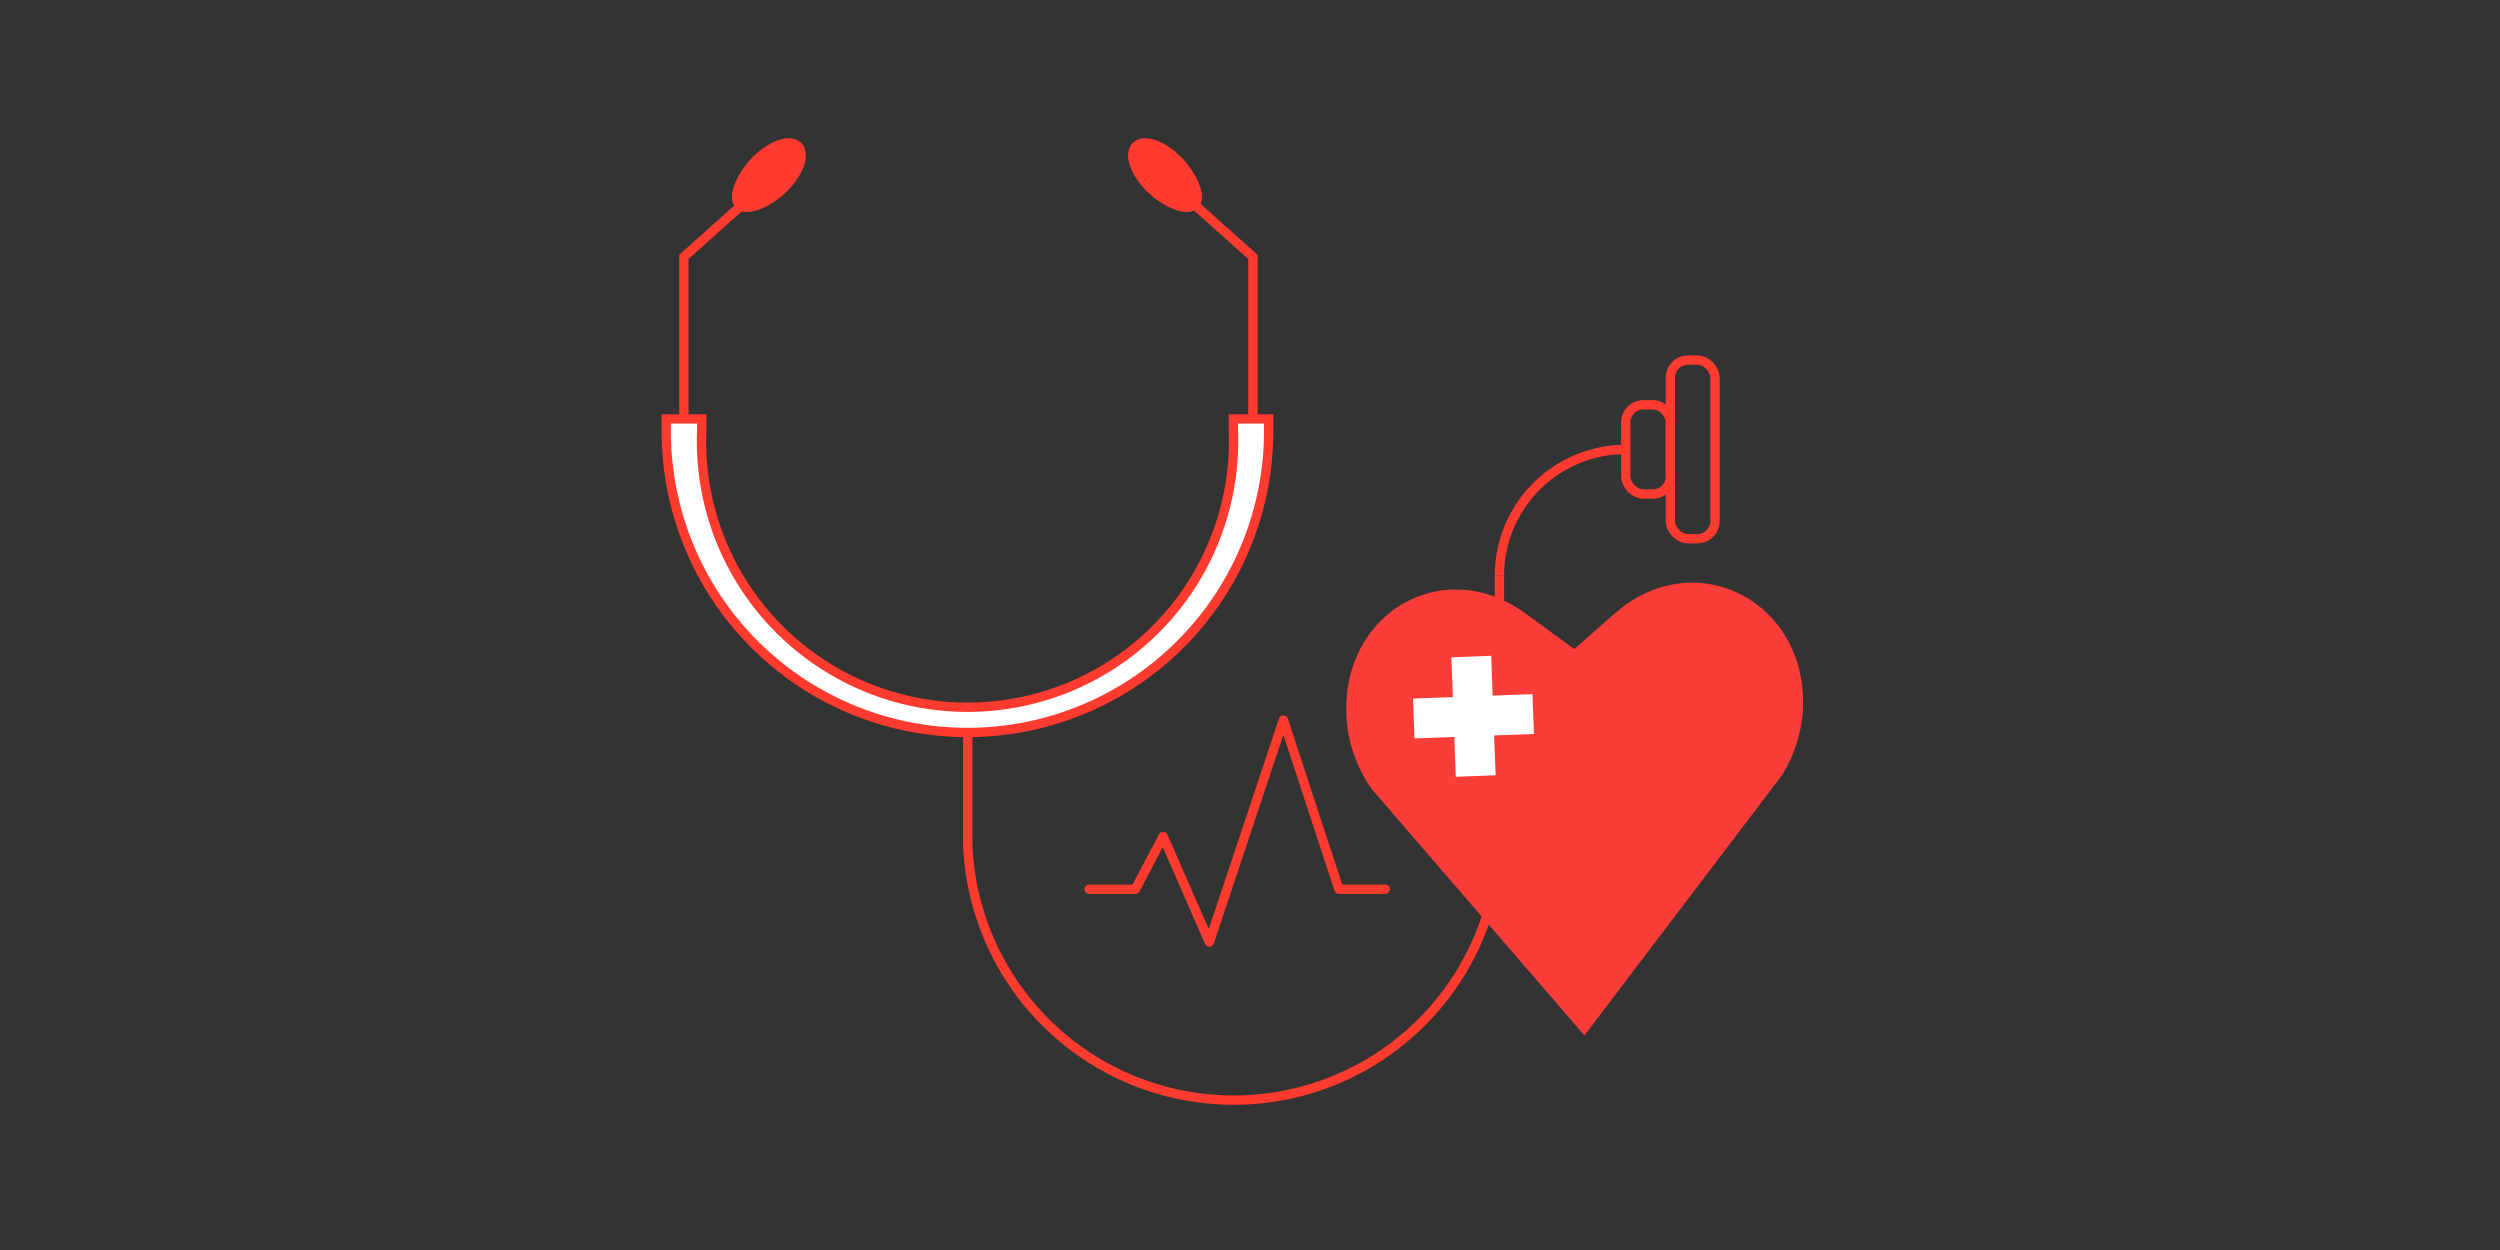 <svg id="Layer_1" data-name="Layer 1" xmlns="http://www.w3.org/2000/svg" width="268" height="134" viewBox="0 0 268 134"><rect x="0" y="0" width="268" height="134" fill="#333333" stroke="none"/><defs><style>.cls-1,.cls-2{fill:none;}.cls-1,.cls-2,.cls-3,.cls-4{stroke:#ff3b30;}.cls-1{stroke-linecap:round;stroke-linejoin:round;}.cls-2,.cls-3,.cls-4{stroke-miterlimit:10;}.cls-3{fill:#ff3b30;}.cls-4,.cls-6{fill:#fff;}.cls-5{fill:#fb3d39;}</style></defs><g id="fitness_tracker" data-name="fitness tracker"><polyline class="cls-1" points="116.75 95.33 121.71 95.33 124.69 89.66 129.64 100.99 137.58 77.19 143.53 95.33 148.49 95.33"/></g><polyline class="cls-2" points="128.06 21.95 134.31 27.54 134.31 44.91"/><path class="cls-3" d="M126.22,17.15c1.64,1.64,2.66,4,1.84,4.8s-3.16-.2-4.8-1.83-2.3-3.63-1.48-4.45S124.59,15.51,126.22,17.15Z"/><polyline class="cls-2" points="73.31 44.91 73.31 27.54 79.56 21.95"/><path class="cls-3" d="M81.09,17.15c-1.64,1.64-2.65,4-1.84,4.8s3.17-.2,4.8-1.83,2.31-3.63,1.49-4.45S82.73,15.51,81.09,17.15Z"/><path class="cls-2" d="M160.74,61.71V90.48a28.52,28.52,0,0,1-57,0v-12"/><path class="cls-4" d="M132.22,44.91v1.32a28.52,28.52,0,1,1-57,0V44.91H71.42v1.32A32.29,32.29,0,0,0,103.7,78.52h0A32.29,32.29,0,0,0,136,46.23V44.91Z"/><rect class="cls-2" x="174.28" y="43.39" width="4.79" height="9.57" rx="1.9"/><rect class="cls-2" x="179.06" y="38.6" width="4.79" height="19.15" rx="1.9"/><path class="cls-2" d="M160.74,61.71h0a13.54,13.54,0,0,1,13.54-13.53h0"/><path class="cls-5" d="M169.85,111h0L147.09,84.64A14.82,14.82,0,0,1,144.32,76c0-10.65,10.64-16.5,19.24-10.22l5.2,3.8,4.35-3.82c8.65-7.6,20.77-1.2,20.16,10.31A14.87,14.87,0,0,1,191,83.14Z"/><polygon class="cls-6" points="164.28 74.41 160.01 74.57 159.86 70.3 155.59 70.46 155.75 74.73 151.48 74.89 151.63 79.16 155.9 79 156.06 83.27 160.33 83.11 160.17 78.84 164.44 78.68 164.28 74.41"/></svg>